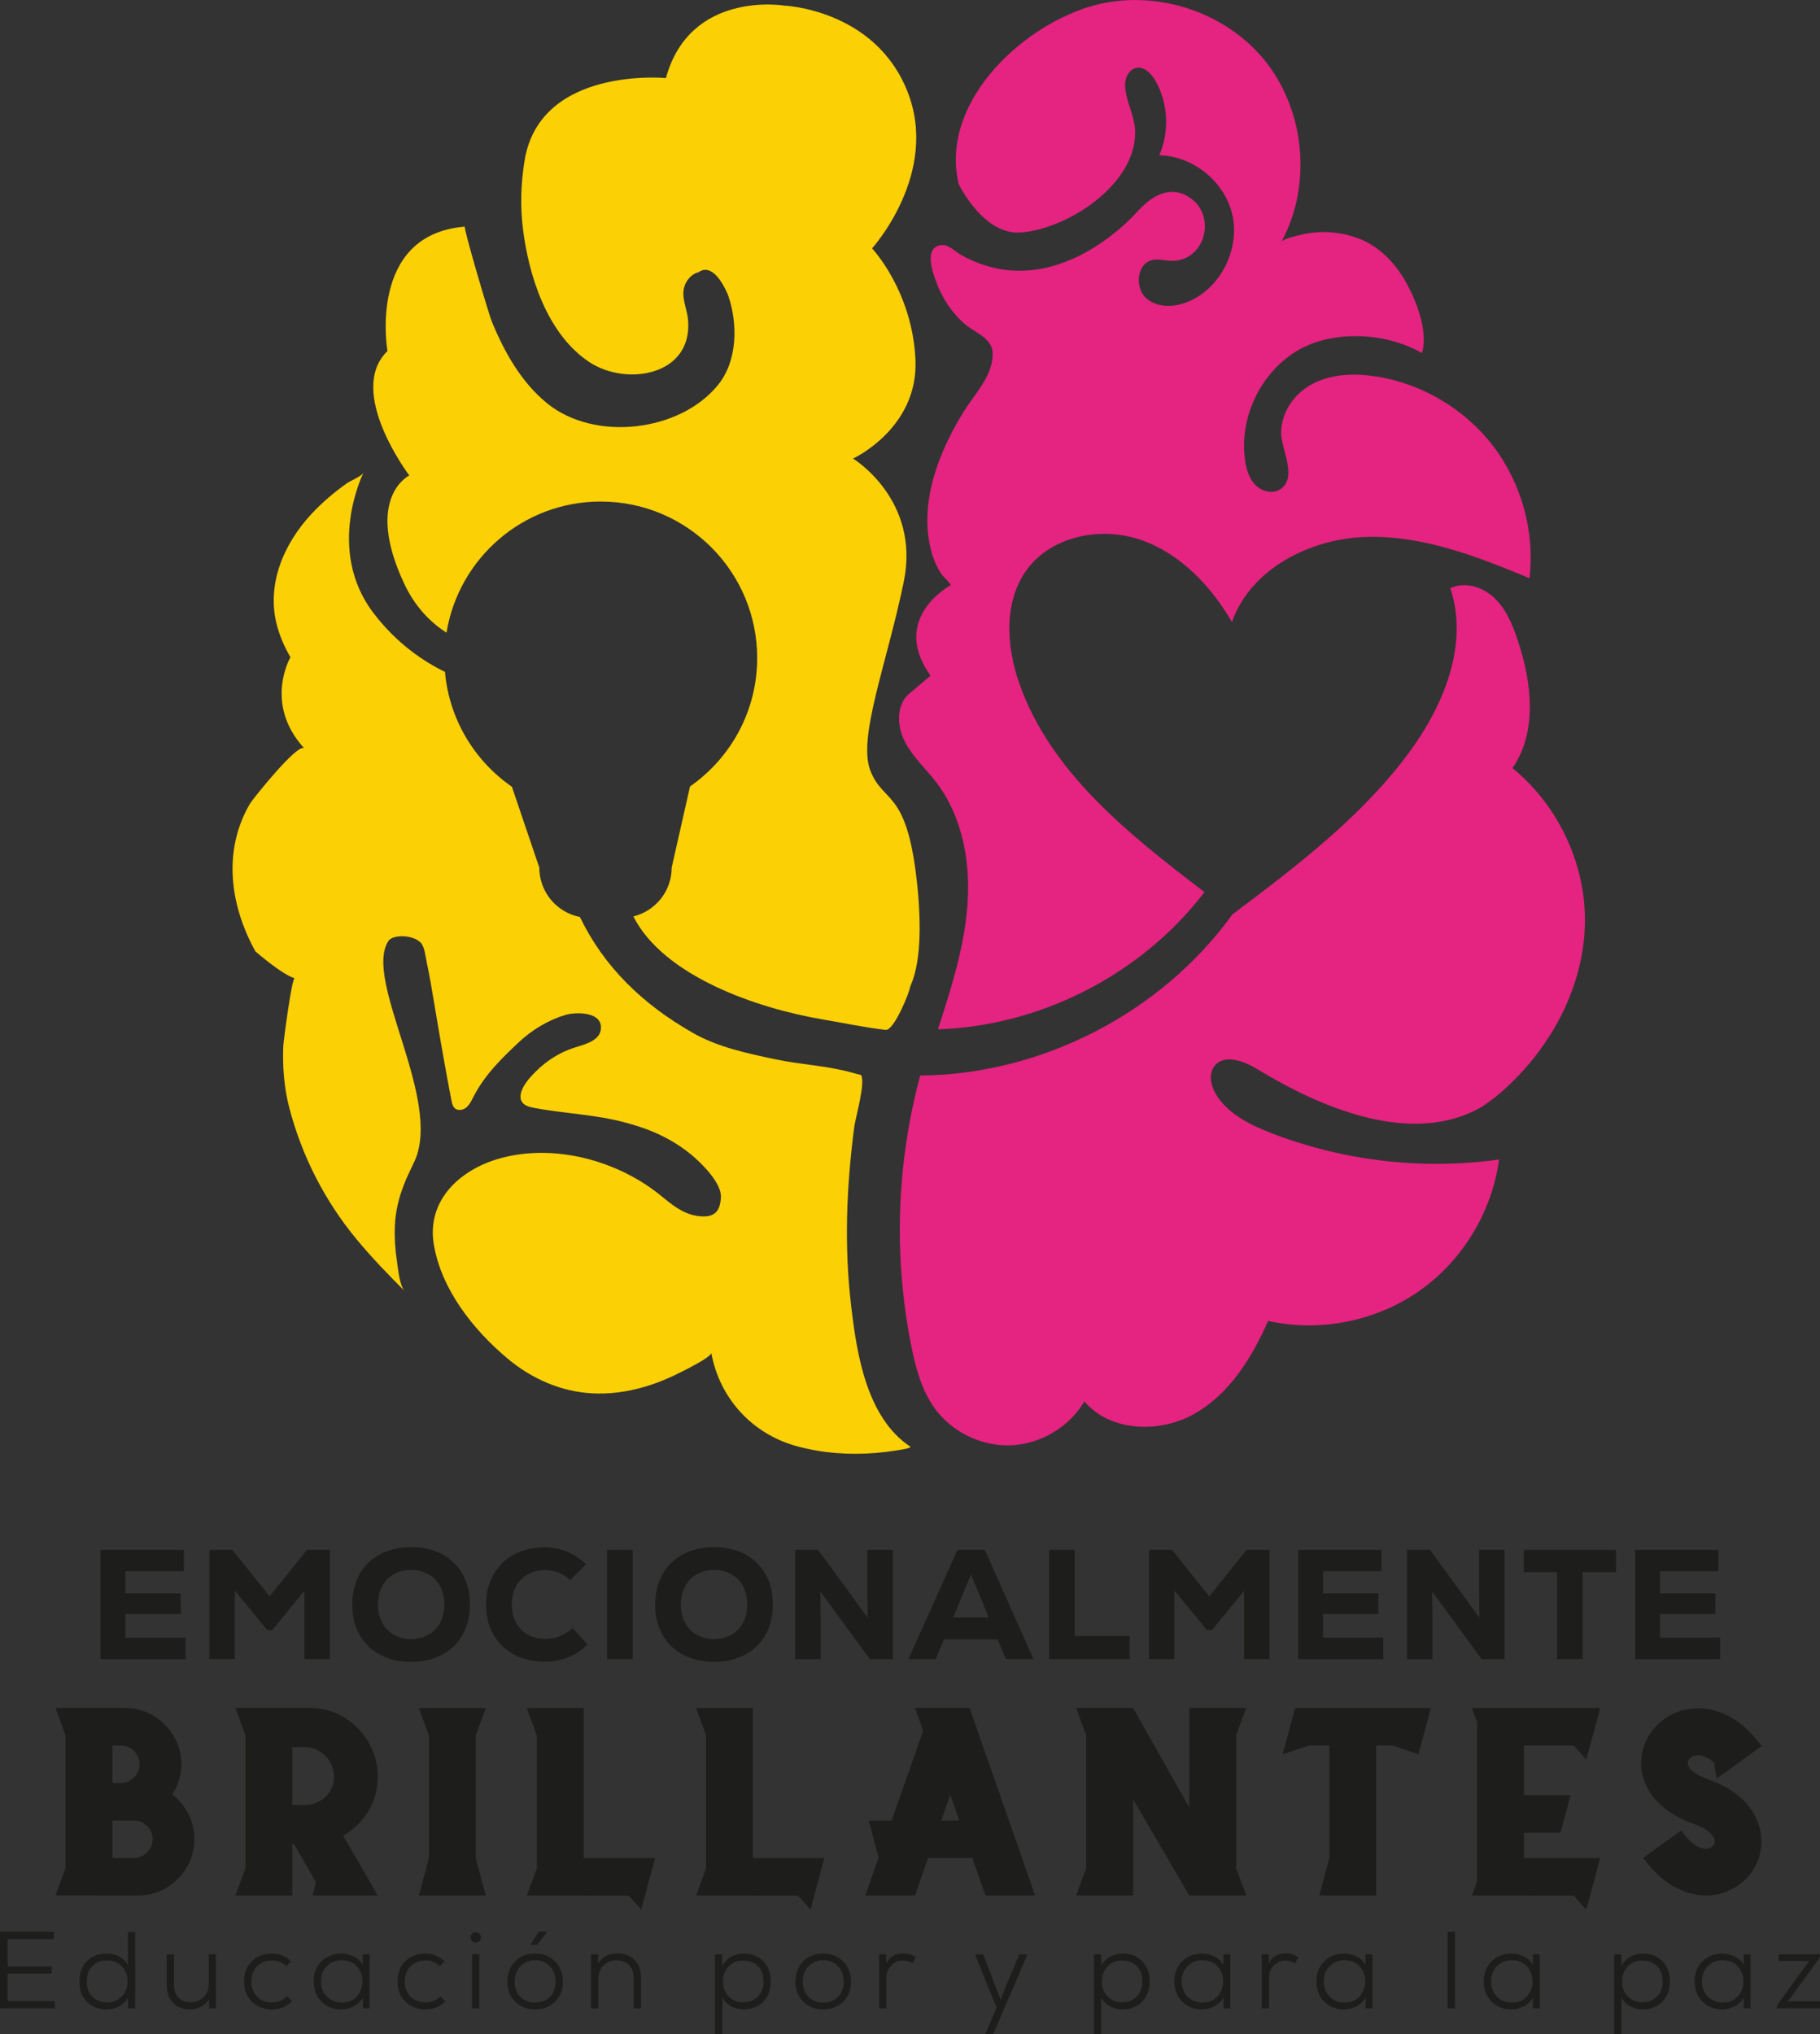 <svg xmlns="http://www.w3.org/2000/svg" id="Capa_2" data-name="Capa 2" viewBox="0 0 1627.3 1818.14"><rect x="0" y="0" width="1627.3" height="1818.14" fill="#333333" stroke="none"/><defs><style>      .cls-1 {        fill: #fff;      }      .cls-2 {        fill: #fbd005;      }      .cls-3 {        fill: #e52380;      }      .cls-4 {        fill: #0a4e4c;      }      .cls-5 {        fill: #1d1d1b;      }    </style></defs><g id="_1" data-name="1"><g><g><line class="cls-4" x1="1077.42" y1="798.2" x2="1077.41" y2="798.2"></line><path class="cls-3" d="m1271.43,315.59c-33.02-19.02-81.6-21-113.29-1.05-31.68,19.96-50.02,59.22-44.97,96.33,1.1,8.09,3.41,16.41,9.03,22.34,5.62,5.93,15.28,8.63,22.2,4.3,16.23-10.14,1.18-36.02,1.1-50.32-.09-18.51,11.65-35.35,27.56-43.83,17.15-9.15,37.66-9.88,56.87-6.95,41.33,6.3,79.89,29.17,105.25,62.41,25.36,33.24,37.22,76.48,32.38,118-46.63-19.37-95.21-38.34-145.68-36.92-50.47,1.42-103.65,28.46-120.37,76.1-18.85-32.34-46.29-61.4-81.72-73.51-35.42-12.11-79.31-3.57-101.53,26.56-20.95,28.42-18.58,68.16-6.96,101.51,27.8,79.81,98.46,135.6,165.69,186.81-56.1,73.34-146.06,119.63-238.34,122.67,11.79-36.51,23.67-73.45,26.39-111.71,2.72-38.27-4.59-78.59-27.9-109.06-9.2-12.03-20.77-22.41-27.82-35.81-7.05-13.4-8.33-31.63,2.37-42.35,6.76-5.72,13.52-11.45,20.29-17.17-36.89-51.7,18.13-80.91,18.13-80.91,0-1.43-7.11-8.04-8.1-9.47-6.78-9.84-10.28-21.83-11.88-33.54-3.97-29.03,4.33-59.03,17.13-85.85,4.34-9.1,9.2-17.83,14.28-26.04,9.82-15.87,25.88-31.61,26.05-51.51.12-14.4-15.36-18.88-24.52-26.63-11.8-9.98-20.61-23.46-25.95-37.89-3.39-9.15-11.29-30.93,4.5-33.06,6.43-.87,13,6.22,18.1,9.04,85.08,47.11,158.61-40.53,158.61-40.53,2.87-2.85,5.82-5.62,9.03-8.09,11.95-9.19,25.68-11.27,38.21-1.57,22.53,17.43,10.74,56.53-18.93,55.24-5.44-.24-10.93-1.89-16.25-.73-14.16,3.08-16.12,25.33-4.99,34.61,11.13,9.28,28.1,7.42,41,.82,26.83-13.75,42.18-46.79,35.38-76.16-6.8-29.37-35.1-52.31-65.24-52.87,9.19-21.02,7.95-46.32-3.26-66.34-3.67-6.54-10.05-13.24-17.4-11.73-6.68,1.38-10.21,9.14-9.91,15.95.64,14.2,8.79,26.88,8.99,41.27.66,47.04-60.37,86.73-102.24,89.85-33.69,2.51-55.56-43.3-55.56-43.3-16.9-71.4,53.55-138.7,115.91-158.2,55.33-17.3,120.26,2.07,157.07,46.86,36.81,44.79,43.23,112.24,15.53,163.17,1.64-3.01,12.55-5.18,15.71-6.03,5.97-1.6,12.12-2.52,18.3-2.78,12.08-.52,24.29,1.45,35.57,5.82,18.89,7.32,33.25,22.97,42.75,40.49,8.9,16.42,19.03,42.74,13.44,61.77Z"></path><path class="cls-3" d="m1124.91,956.05c55.7,33.86,138.4,69.75,200.91,32.7l10.43-7.53c52-42.19,87.47-109.25,79.87-177.41-5.06-45.35-28.46-88.38-63.76-117.29,22.54-32.64,17.21-76.97,4.59-114.58-4.57-13.63-10.27-27.43-20.67-37.37-10.4-9.93-26.61-15.05-39.57-8.82,16.83,49.77-5.68,104.67-36.89,146.93-42.57,57.64-100.67,101.57-157.93,144.66-63.47,87.97-170.63,143.21-279.11,143.98-21.23,78.57-23.97,162.06-7.95,241.85,3.95,19.67,9.27,39.66,21.1,55.86,15.57,21.32,42.2,34.05,68.56,32.78,26.36-1.27,51.65-16.5,65.1-39.21,23.2,27.35,67.39,28.7,98.56,10.94,31.16-17.75,51.29-50,65.66-82.86,46.08,10.28,96.31.35,135.01-26.69,38.71-27.04,65.3-70.79,71.5-117.59-68.45,9.54-139.31,1.3-203.75-23.68-18.45-7.15-37.3-16.41-48.28-32.88-5.42-8.12-8.32-19.67-2.15-27.24,9-11.03,26.6-3.95,38.77,3.45Z"></path><path class="cls-2" d="m537.14,448.29c77.25,0,139.87,62.62,139.87,139.87,0,47.55-23.78,89.5-60.05,114.77l-16.4,72.54c0,21.15-14.6,38.84-34.26,43.66,26.99,53.27,110.29,82.16,169.73,92.13,14.6,2.45,39.02,7.47,55.85,9.26,7.61.81,21.6-34.54,21.6-37.42s15.12-22.31,5.75-100.04c-9.36-77.73-29.5-64.78-41.02-94.29-11.52-29.51,14.75-95.37,29.87-168.78,15.12-73.41-45.34-110.12-45.34-110.12,0,0,58.66-26.99,55.78-88.53-2.88-61.54-38.81-99.33-38.81-99.33,0,0,60.77-66.94,31.62-140.35-29.15-73.41-110.12-76.65-110.12-76.65,0,0-84.21-14.03-105.8,64.78,0,0-112.28-10.8-126.32,73.41-3.74,22.47-3.72,42.55-1.68,59.93,5.04,42.82,21.56,95.08,59.19,120.29,33.29,22.3,92.92,12.35,88.61-37.47-.19-2.19-.59-4.37-1.07-6.52-2.17-9.7-5.98-19.07.34-28.61,2.25-3.4,5.98-6.55,10.05-7.49,14.83-10.47,26.61,20.94,26.61,20.94,8.66,25.2,8.31,58.16-8.97,79.58-34.16,42.35-110.51,51.05-152.84,16.76-23.24-18.82-38.49-46.09-49.66-73.37-2.67-6.52-25.71-84.54-24.04-84.67-87.45,7.02-69.19,111.2-69.19,111.2-37.34,36.17,19.52,111.2,19.52,111.2,0,0-40.49,19.43-4.86,96.09,9.72,20.92,23.4,35,38.13,44.46,10.84-66.46,68.35-117.24,137.88-117.24Z"></path><path class="cls-2" d="m761.1,1167.86c-6.41-53.96-4.31-106.6,2.71-160.69.97-7.48,10.39-40.17,6.02-46.33-2.77-.64-5.51-1.37-8.25-2.15-21.94-6.19-45.81-7.07-68.17-11.84-25.33-5.39-51.36-10.77-73.9-23.63-44.78-25.54-79.2-58.59-101.02-103.6-20.68-4.06-36.29-22.28-36.29-44.15l-24.49-72.24c-33.3-23.03-56.1-60.11-59.85-102.68-19.48-9.5-43.48-25.64-64.11-52.86-43.08-56.85-8.74-125.21-8.73-125.24-1.61,3.21-11.75,7.33-14.7,9.4-11.42,8.05-22.15,17.18-31.7,27.4-24.9,26.67-40.7,63.19-30.98,99.8,2.65,9.98,6.86,19.49,12.05,28.4,0,0-24.29,41.56,12.42,81.51-5.37-5.85-46.34,45.48-48.6,49.35-23.24,39.79-18.62,85.74,1.54,125.79,1.05,2.09,2.15,4.17,3.27,6.23,0,0,23.36,20.51,35.19,24.11-2.62-.8-10.04,56.54-10.19,60-.81,18.69.6,37.61,5.34,55.75,11.25,43.09,31.74,83.16,60.07,117.4,13.56,16.39,28.28,31.61,43.33,46.61-4.75-4.35-6.19-20.61-7.15-26.85-1.6-10.32-2.26-20.81-1.88-31.25,1-27.32,13.22-48.34,17.75-58.46,24.91-55.56-46.52-162.13-23.37-196.75,3.7-5.53,21.41-5.75,28.63,1.61,3.71,3.79,4.36,12.46,5.42,17.3,2.61,11.96,4.59,24.07,6.62,36.14,4.92,29.28,9.87,58.48,15.55,87.63.51,2.6,1.14,5.42,3.16,7.13,2.8,2.36,7.27,1.54,10.1-.78,2.83-2.32,4.47-5.76,6.13-9.03,10.09-19.75,24.54-33.98,40.39-48.9,11.99-11.28,26.37-20.09,42.19-24.82,9.41-2.81,34.18-3.1,31.54,13.52-1.54,9.66-14.75,13.02-22.54,15.41-16,4.91-29.68,14.49-40.67,27.04-8.02,9.15-15.12,23.35,1.83,26.75,28.23,5.66,56.58,5.97,84.67,13.84,9.73,2.73,34.17,9.12,57.4,28.14,8.75,7.17,27.54,25.41,26.75,38.33-.71,11.56-4.68,19.21-21.59,16.55-12.8-2.01-22.51-10.19-32.07-18-5.84-4.78-12.03-9.14-18.48-13.07-36.79-22.38-84.82-32.1-126.75-19.92-34.92,10.15-64.26,37.37-57.83,76.4,6.65,40.4,35.32,76.42,65.84,102.05,21.66,18.18,48.07,29.86,76.48,31.22,26.04,1.25,51.91-5.78,75.11-17.26,2.75-1.36,31.36-15.15,30.65-19.06,7.37,40.76,36.67,72.68,76.5,83.54,23.14,6.31,47.04,7.98,70.9,6.01,6.35-.52,12.68-1.3,18.97-2.33,2.72-.45,5.46-.87,8.14-1.5.36-.08,4.28-1.22,3.7-1.6-39.45-26.07-48.06-83.25-53.07-125.41Z"></path><path class="cls-1" d="m362.08,1154.22c.05.05.1.14.15.19.2.17.09.05-.15-.19Z"></path></g><g><path class="cls-5" d="m112.07,1463.72h53.89v19.27h-76.09v-97.73h74.55v19.13h-52.36v19.83h49.56v18.43h-49.56v21.08Z"></path><path class="cls-5" d="m274.45,1385.26h20.52v97.73h-22.76v-61.15l-28.76,35.18h-4.47l-29.04-35.32v61.29h-22.76v-97.73h20.52l33.37,41.61,33.37-41.61Z"></path><path class="cls-5" d="m339.85,1479.01c-7.96-4.23-14.1-10.22-18.43-17.94-4.33-7.72-6.49-16.71-6.49-26.94s2.16-19.22,6.49-26.95,10.47-13.7,18.43-17.94,17.19-6.36,27.71-6.36,19.76,2.12,27.71,6.36c7.96,4.23,14.1,10.21,18.43,17.94,4.33,7.73,6.49,16.71,6.49,26.95s-2.16,19.22-6.49,26.94c-4.33,7.73-10.47,13.71-18.43,17.94-7.96,4.23-17.2,6.35-27.71,6.35s-19.76-2.12-27.71-6.35Zm43.28-17.87c4.51-2.56,8-6.17,10.47-10.82,2.46-4.65,3.7-10.05,3.7-16.2s-1.23-11.54-3.7-16.2c-2.47-4.65-5.96-8.26-10.47-10.82-4.52-2.56-9.7-3.84-15.57-3.84s-11.03,1.28-15.5,3.84c-4.47,2.56-7.94,6.17-10.4,10.82-2.47,4.65-3.7,10.05-3.7,16.2s1.23,11.54,3.7,16.2c2.46,4.65,5.93,8.26,10.4,10.82,4.47,2.56,9.63,3.84,15.5,3.84s11.05-1.28,15.57-3.84Z"></path><path class="cls-5" d="m459.5,1478.8c-7.96-4.28-14.1-10.28-18.43-18.01-4.33-7.73-6.49-16.61-6.49-26.67s2.21-18.96,6.63-26.74c4.42-7.77,10.59-13.77,18.5-18.01,7.91-4.23,16.94-6.35,27.08-6.35,14.43,0,26.81,5.07,37.14,15.22l-14.1,14.1c-6.24-5.95-13.73-8.93-22.48-8.93-5.86,0-11.05,1.28-15.57,3.84-4.52,2.56-8.01,6.17-10.47,10.82-2.47,4.66-3.7,10.01-3.7,16.06s1.23,11.4,3.7,16.05c2.46,4.65,5.95,8.26,10.47,10.82,4.51,2.56,9.7,3.84,15.57,3.84,4.65,0,9.12-.84,13.4-2.51,4.28-1.68,8-4.09,11.17-7.26l13.4,14.94c-10.52,10.15-23.22,15.22-38.12,15.22-10.52,0-19.76-2.14-27.71-6.42Z"></path><path class="cls-5" d="m542.79,1385.26h22.9v97.73h-22.9v-97.73Z"></path><path class="cls-5" d="m610.71,1479.01c-7.96-4.23-14.1-10.22-18.43-17.94-4.33-7.72-6.49-16.71-6.49-26.94s2.16-19.22,6.49-26.95,10.47-13.7,18.43-17.94c7.96-4.23,17.19-6.36,27.71-6.36s19.76,2.12,27.71,6.36c7.96,4.23,14.1,10.21,18.43,17.94,4.33,7.73,6.49,16.71,6.49,26.95s-2.16,19.22-6.49,26.94c-4.33,7.73-10.47,13.71-18.43,17.94-7.96,4.23-17.2,6.35-27.71,6.35s-19.76-2.12-27.71-6.35Zm43.28-17.87c4.51-2.56,8-6.17,10.47-10.82,2.46-4.65,3.7-10.05,3.7-16.2s-1.23-11.54-3.7-16.2c-2.47-4.65-5.96-8.26-10.47-10.82-4.52-2.56-9.7-3.84-15.57-3.84s-11.03,1.28-15.5,3.84c-4.47,2.56-7.94,6.17-10.4,10.82-2.47,4.65-3.7,10.05-3.7,16.2s1.23,11.54,3.7,16.2c2.46,4.65,5.93,8.26,10.4,10.82,4.47,2.56,9.63,3.84,15.5,3.84s11.05-1.28,15.57-3.84Z"></path><path class="cls-5" d="m775.52,1385.26h22.76v97.73h-20.52l-44.26-60.45.28,26.39v34.07h-22.76v-97.73h20.52l44.26,60.73-.28-26.11v-34.62Z"></path><path class="cls-5" d="m899.36,1482.99l-7.26-17.59h-48.17l-7.26,17.59h-24.43l43.84-97.73h24.43l43.56,97.73h-24.71Zm-31.13-75.81l-16.06,38.53h31.83l-15.78-38.53Z"></path><path class="cls-5" d="m938.03,1385.26h22.9v77.07h49.15v20.66h-72.04v-97.73Z"></path><path class="cls-5" d="m1114.64,1385.26h20.52v97.73h-22.76v-61.15l-28.76,35.18h-4.47l-29.04-35.32v61.29h-22.76v-97.73h20.52l33.37,41.61,33.37-41.61Z"></path><path class="cls-5" d="m1182.92,1463.72h53.89v19.27h-76.09v-97.73h74.55v19.13h-52.36v19.83h49.56v18.43h-49.56v21.08Z"></path><path class="cls-5" d="m1322.53,1385.26h22.76v97.73h-20.52l-44.26-60.45.28,26.39v34.07h-22.76v-97.73h20.52l44.26,60.73-.28-26.11v-34.62Z"></path><path class="cls-5" d="m1444.97,1385.26v19.96h-29.88v77.77h-22.89v-77.77h-29.74v-19.96h82.51Z"></path><path class="cls-5" d="m1484.2,1463.72h53.89v19.27h-76.09v-97.73h74.55v19.13h-52.36v19.83h49.56v18.43h-49.56v21.08Z"></path></g><g><path class="cls-5" d="m49.06,1795.08H0v-68.41h48.18v6.45H6.84v24.53h39.48v6.35H6.84v24.63h42.22v6.45Z"></path><path class="cls-5" d="m120.89,1726.76v68.32h-6.35l-.2-9.58c-1.89,3.45-4.53,6.08-7.92,7.87-3.39,1.79-7.07,2.69-11.04,2.69-7.1,0-12.93-2.21-17.49-6.65-4.56-4.43-6.84-10.55-6.84-18.37s2.3-13.88,6.89-18.37c4.59-4.5,10.41-6.68,17.45-6.55,3.97-.06,7.69.8,11.14,2.59,3.45,1.79,6.06,4.38,7.82,7.77v-29.71h6.55Zm-25.12,25.51c-5.28,0-9.63,1.65-13.05,4.94-3.42,3.29-5.13,7.9-5.13,13.83s1.72,10.46,5.18,13.78c3.45,3.32,7.79,4.98,13,4.98s9.56-1.76,13.05-5.28c3.48-3.52,5.23-8.04,5.23-13.58s-1.74-9.95-5.23-13.44c-3.49-3.49-7.84-5.23-13.05-5.23Z"></path><path class="cls-5" d="m155.59,1746.8v27.07c0,5.02,1.3,8.89,3.91,11.63,2.61,2.74,6.29,4.1,11.04,4.1s8.55-1.56,11.58-4.69c3.03-3.13,4.54-7.07,4.54-11.83v-26.29h6.45v48.28h-6.06l-.2-8.11c-3.78,5.93-9.48,8.96-17.1,9.09-6.26,0-11.27-1.99-15.05-5.96-3.78-3.97-5.67-9.35-5.67-16.12v-27.17h6.55Z"></path><path class="cls-5" d="m261.14,1788.72c-4.95,4.89-10.91,7.33-17.89,7.33s-13.05-2.25-17.84-6.74c-4.79-4.49-7.18-10.59-7.18-18.27s2.36-13.77,7.08-18.23c4.72-4.46,10.7-6.69,17.93-6.69,6.65,0,12.35,2.38,17.1,7.13l-4.3,4.2c-3.52-3.45-7.75-5.18-12.71-5.18-5.34,0-9.77,1.68-13.29,5.03-3.52,3.36-5.28,7.93-5.28,13.73s1.76,10.46,5.28,13.78c3.52,3.32,7.92,4.98,13.19,4.98s9.74-1.82,13.39-5.47l4.5,4.4Z"></path><path class="cls-5" d="m324.37,1746.8h6.16v48.28h-6.06v-9.58c-2.02,3.39-4.79,5.99-8.31,7.82-3.52,1.82-7.2,2.74-11.04,2.74-7.04,0-12.9-2.31-17.59-6.94-4.69-4.63-7.04-10.68-7.04-18.18s2.36-13.42,7.08-17.98c4.72-4.56,10.6-6.84,17.64-6.84,3.91,0,7.64.9,11.19,2.69,3.55,1.79,6.21,4.32,7.96,7.57v-9.58Zm-18.96,5.28c-5.21,0-9.58,1.74-13.1,5.23-3.52,3.49-5.28,8.03-5.28,13.63s1.76,10.16,5.28,13.68c3.52,3.52,7.88,5.28,13.1,5.28,5.93,0,10.52-1.87,13.78-5.62,3.26-3.75,4.89-8.19,4.89-13.34s-1.63-9.5-4.89-13.24c-3.26-3.75-7.85-5.62-13.78-5.62Z"></path><path class="cls-5" d="m398.35,1788.72c-4.95,4.89-10.91,7.33-17.89,7.33s-13.05-2.25-17.84-6.74c-4.79-4.49-7.18-10.59-7.18-18.27s2.36-13.77,7.08-18.23c4.72-4.46,10.7-6.69,17.93-6.69,6.65,0,12.35,2.38,17.1,7.13l-4.3,4.2c-3.52-3.45-7.75-5.18-12.71-5.18-5.34,0-9.77,1.68-13.29,5.03s-5.28,7.93-5.28,13.73,1.76,10.46,5.28,13.78,7.92,4.98,13.19,4.98,9.74-1.82,13.39-5.47l4.5,4.4Z"></path><path class="cls-5" d="m420.73,1731.65c0-1.43.46-2.55,1.37-3.37.91-.81,1.99-1.22,3.22-1.22s2.33.41,3.27,1.22c.94.82,1.42,1.94,1.42,3.37s-.46,2.64-1.37,3.42c-.91.78-2.02,1.17-3.32,1.17s-2.31-.39-3.22-1.17c-.91-.78-1.37-1.92-1.37-3.42Zm7.82,14.95v48.48h-6.55v-48.48h6.55Z"></path><path class="cls-5" d="m478.49,1746.11c7.1,0,13.01,2.34,17.74,7.03,4.72,4.69,7.08,10.72,7.08,18.08s-2.33,13.42-6.99,17.99c-4.66,4.56-10.6,6.84-17.84,6.84s-13.1-2.29-17.79-6.89c-4.69-4.6-7.04-10.57-7.04-17.94s2.31-13.47,6.94-18.13c4.63-4.66,10.59-6.99,17.88-6.99Zm13.15,11.34c-3.42-3.58-7.8-5.38-13.15-5.38s-9.72,1.79-13.14,5.38c-3.42,3.58-5.13,8.18-5.13,13.78s1.69,10.12,5.08,13.54c3.39,3.42,7.79,5.13,13.19,5.13s9.89-1.69,13.24-5.08c3.36-3.39,5.03-7.92,5.03-13.59s-1.71-10.2-5.13-13.78Zm-2.49-30.69l-8.8,11.53h-5.77v-.39l7.04-11.34h7.53v.2Z"></path><path class="cls-5" d="m566.54,1795.08v-27.07c0-5.14-1.39-9.07-4.15-11.77-2.77-2.7-6.63-4.06-11.58-4.06-4.63,0-8.42,1.6-11.39,4.79-2.96,3.19-4.45,7.14-4.45,11.83v26.29h-6.55v-48.28h6.25l.2,8.11c3.52-5.93,9.22-8.89,17.1-8.89,3,0,5.77.46,8.31,1.37,3.97,1.37,7.12,3.83,9.43,7.38,2.31,3.55,3.47,7.93,3.47,13.14v27.17h-6.65Z"></path><path class="cls-5" d="m639.35,1818.14v-71.34h6.35l.2,10.26c1.89-3.45,4.53-6.14,7.92-8.06,3.39-1.92,7.17-2.88,11.34-2.88,6.97,0,12.72,2.26,17.25,6.79,4.53,4.53,6.79,10.54,6.79,18.03s-2.28,13.8-6.84,18.32c-4.56,4.53-10.43,6.79-17.59,6.79-3.91,0-7.57-.91-11-2.74-3.42-1.82-6.08-4.49-7.96-8.01v32.84h-6.45Zm25.12-28.44c5.28,0,9.63-1.66,13.05-4.98,3.42-3.32,5.13-7.92,5.13-13.78s-1.68-10.42-5.03-13.68c-3.36-3.26-7.74-4.89-13.14-4.89s-9.61,1.77-13,5.33c-3.39,3.55-5.08,8-5.08,13.34s1.71,9.79,5.13,13.34c3.42,3.55,7.74,5.33,12.95,5.33Z"></path><path class="cls-5" d="m736.1,1746.11c7.1,0,13.01,2.34,17.74,7.03,4.72,4.69,7.08,10.72,7.08,18.08s-2.33,13.42-6.99,17.99c-4.66,4.56-10.6,6.84-17.84,6.84s-13.1-2.29-17.79-6.89c-4.69-4.6-7.04-10.57-7.04-17.94s2.31-13.47,6.94-18.13c4.63-4.66,10.59-6.99,17.88-6.99Zm13.15,11.34c-3.42-3.58-7.8-5.38-13.15-5.38s-9.72,1.79-13.14,5.38c-3.42,3.58-5.13,8.18-5.13,13.78s1.69,10.12,5.08,13.54c3.39,3.42,7.79,5.13,13.19,5.13s9.89-1.69,13.24-5.08c3.36-3.39,5.03-7.92,5.03-13.59s-1.71-10.2-5.13-13.78Z"></path><path class="cls-5" d="m792.2,1746.8l.39,7.92c2.8-5.8,7.92-8.7,15.34-8.7,4.04,0,7.69,1.14,10.95,3.42l-3.03,5.47c-2.48-1.69-5.25-2.54-8.31-2.54-4.17,0-7.71,1.45-10.6,4.35s-4.35,6.53-4.35,10.9v27.46h-6.55v-48.28h6.16Z"></path><path class="cls-5" d="m918.66,1746.8l-30.59,71.34h-7.13l10.16-23.65-19.35-47.69h7.33l10.26,26.68,5.37,13.88,5.47-13.88,11.24-26.68h7.23Z"></path><path class="cls-5" d="m978.08,1818.14v-71.34h6.35l.2,10.26c1.89-3.45,4.53-6.14,7.92-8.06,3.39-1.92,7.17-2.88,11.34-2.88,6.97,0,12.72,2.26,17.25,6.79,4.53,4.53,6.79,10.54,6.79,18.03s-2.28,13.8-6.84,18.32c-4.56,4.53-10.43,6.79-17.59,6.79-3.91,0-7.57-.91-11-2.74-3.42-1.82-6.08-4.49-7.96-8.01v32.84h-6.45Zm25.12-28.44c5.28,0,9.63-1.66,13.05-4.98,3.42-3.32,5.13-7.92,5.13-13.78s-1.68-10.42-5.03-13.68c-3.36-3.26-7.74-4.89-13.14-4.89s-9.61,1.77-13,5.33c-3.39,3.55-5.08,8-5.08,13.34s1.71,9.79,5.13,13.34c3.42,3.55,7.74,5.33,12.95,5.33Z"></path><path class="cls-5" d="m1093.89,1746.8h6.16v48.28h-6.06v-9.58c-2.02,3.39-4.79,5.99-8.31,7.82-3.52,1.82-7.2,2.74-11.04,2.74-7.04,0-12.9-2.31-17.59-6.94s-7.04-10.68-7.04-18.18,2.36-13.42,7.08-17.98c4.72-4.56,10.6-6.84,17.64-6.84,3.91,0,7.64.9,11.19,2.69,3.55,1.79,6.21,4.32,7.96,7.57v-9.58Zm-18.96,5.28c-5.21,0-9.58,1.74-13.1,5.23-3.52,3.49-5.28,8.03-5.28,13.63s1.76,10.16,5.28,13.68c3.52,3.52,7.88,5.28,13.1,5.28,5.93,0,10.52-1.87,13.78-5.62,3.26-3.75,4.89-8.19,4.89-13.34s-1.63-9.5-4.89-13.24c-3.26-3.75-7.85-5.62-13.78-5.62Z"></path><path class="cls-5" d="m1134.25,1746.8l.39,7.92c2.8-5.8,7.92-8.7,15.34-8.7,4.04,0,7.69,1.14,10.95,3.42l-3.03,5.47c-2.48-1.69-5.24-2.54-8.31-2.54-4.17,0-7.7,1.45-10.6,4.35-2.9,2.9-4.35,6.53-4.35,10.9v27.46h-6.55v-48.28h6.16Z"></path><path class="cls-5" d="m1220.95,1746.8h6.16v48.28h-6.06v-9.58c-2.02,3.39-4.79,5.99-8.31,7.82-3.52,1.82-7.2,2.74-11.05,2.74-7.03,0-12.9-2.31-17.59-6.94-4.69-4.63-7.04-10.68-7.04-18.18s2.36-13.42,7.09-17.98c4.72-4.56,10.61-6.84,17.64-6.84,3.91,0,7.64.9,11.19,2.69,3.55,1.79,6.21,4.32,7.96,7.57v-9.58Zm-18.96,5.28c-5.21,0-9.58,1.74-13.1,5.23-3.52,3.49-5.28,8.03-5.28,13.63s1.76,10.16,5.28,13.68c3.52,3.52,7.88,5.28,13.1,5.28,5.93,0,10.52-1.87,13.78-5.62,3.26-3.75,4.89-8.19,4.89-13.34s-1.63-9.5-4.89-13.24c-3.26-3.75-7.85-5.62-13.78-5.62Z"></path><path class="cls-5" d="m1300.88,1726.66v68.41h-6.55v-68.41h6.55Z"></path><path class="cls-5" d="m1370.57,1746.8h6.16v48.28h-6.06v-9.58c-2.02,3.39-4.79,5.99-8.31,7.82-3.52,1.82-7.2,2.74-11.05,2.74-7.03,0-12.9-2.31-17.59-6.94s-7.04-10.68-7.04-18.18,2.36-13.42,7.09-17.98c4.72-4.56,10.61-6.84,17.64-6.84,3.91,0,7.64.9,11.19,2.69,3.55,1.79,6.21,4.32,7.96,7.57v-9.58Zm-18.96,5.28c-5.21,0-9.58,1.74-13.1,5.23-3.52,3.49-5.28,8.03-5.28,13.63s1.76,10.16,5.28,13.68c3.52,3.52,7.88,5.28,13.1,5.28,5.93,0,10.52-1.87,13.78-5.62,3.26-3.75,4.89-8.19,4.89-13.34s-1.63-9.5-4.89-13.24c-3.26-3.75-7.85-5.62-13.78-5.62Z"></path><path class="cls-5" d="m1443.27,1818.14v-71.34h6.36l.19,10.26c1.89-3.45,4.53-6.14,7.92-8.06,3.39-1.92,7.17-2.88,11.34-2.88,6.97,0,12.72,2.26,17.25,6.79,4.53,4.53,6.79,10.54,6.79,18.03s-2.28,13.8-6.84,18.32c-4.56,4.53-10.42,6.79-17.59,6.79-3.91,0-7.57-.91-10.99-2.74-3.42-1.82-6.08-4.49-7.97-8.01v32.84h-6.45Zm25.12-28.44c5.28,0,9.63-1.66,13.05-4.98s5.13-7.92,5.13-13.78-1.68-10.42-5.03-13.68c-3.36-3.26-7.74-4.89-13.14-4.89s-9.61,1.77-13,5.33c-3.39,3.55-5.08,8-5.08,13.34s1.71,9.79,5.13,13.34c3.42,3.55,7.74,5.33,12.95,5.33Z"></path><path class="cls-5" d="m1559.09,1746.8h6.16v48.28h-6.06v-9.58c-2.02,3.39-4.79,5.99-8.31,7.82-3.52,1.82-7.2,2.74-11.05,2.74-7.03,0-12.9-2.31-17.59-6.94s-7.04-10.68-7.04-18.18,2.36-13.42,7.09-17.98c4.72-4.56,10.61-6.84,17.64-6.84,3.91,0,7.64.9,11.19,2.69,3.55,1.79,6.21,4.32,7.96,7.57v-9.58Zm-18.96,5.28c-5.21,0-9.58,1.74-13.1,5.23-3.52,3.49-5.28,8.03-5.28,13.63s1.76,10.16,5.28,13.68c3.52,3.52,7.88,5.28,13.1,5.28,5.93,0,10.52-1.87,13.78-5.62,3.26-3.75,4.89-8.19,4.89-13.34s-1.63-9.5-4.89-13.24c-3.26-3.75-7.85-5.62-13.78-5.62Z"></path><path class="cls-5" d="m1627.2,1746.8v2.84l-28.54,39.19h28.64v6.25h-38.6v-2.44l28.83-39.87h-27.17v-5.96h36.85Z"></path></g><g><path class="cls-5" d="m123.59,1694.21l-73.97-.12,8.95-24.34v-118.7l-8.95-24.46h62.16c9.07,0,17.46,2.27,25.17,6.8,7.71,4.53,13.84,10.64,18.37,18.31,4.53,7.68,6.8,16.09,6.8,25.23,0,9.78-2.7,18.81-8.11,27.08,6.12,4.69,10.96,10.52,14.5,17.48,3.54,6.96,5.31,14.42,5.31,22.37,0,9.07-2.27,17.46-6.8,25.17-4.53,7.72-10.64,13.84-18.31,18.37-7.68,4.53-16.05,6.8-25.11,6.8Zm-15.63-100.57c4.61,0,8.57-1.65,11.87-4.95,3.3-3.3,4.95-7.22,4.95-11.75s-1.65-8.57-4.95-11.87c-3.3-3.3-7.26-4.95-11.87-4.95h-7.4v33.52h7.4Zm11.69,67.05c4.61,0,8.57-1.65,11.87-4.95,3.3-3.3,4.95-7.26,4.95-11.87s-1.65-8.55-4.95-11.81c-3.3-3.26-7.26-4.89-11.87-4.89h-19.09v33.53h19.09Z"></path><path class="cls-5" d="m337.8,1694.21h-58.34l3.1-11.69-19.68-34.36h-1.55v46.05h-50.82l8.95-24.46v-118.7l-8.95-24.46h67.17c4.77,0,9.38.56,13.84,1.67,8.75,2.23,16.64,6.26,23.68,12.11,7.04,5.85,12.57,12.94,16.58,21.3,4.01,8.35,6.02,17.18,6.02,26.49,0,4.46-.48,8.83-1.43,13.12-1.91,8.43-5.45,16.06-10.62,22.91-5.17,6.84-11.49,12.33-18.97,16.46l31.02,53.57Zm-65.62-80.88c2.86,0,5.65-.4,8.35-1.19,5.41-1.67,9.78-4.65,13.12-8.95,3.34-4.29,5.01-9.3,5.01-15.03,0-2.94-.44-5.73-1.31-8.35-1.83-5.41-5.05-9.8-9.66-13.18-4.61-3.38-9.78-5.07-15.51-5.07h-10.86v51.78h10.86Z"></path><path class="cls-5" d="m374.5,1694.21l8.95-33.4v-109.64l-8.95-24.46h59.89l-9.07,24.46v109.64l9.07,33.4h-59.89Z"></path><path class="cls-5" d="m573.32,1706.86l-11.1-12.53-91.15-.12,8.95-24.34v-118.7l-8.95-24.46h50.82v134.09h63.83l-9.07,33.52-3.34,12.53Z"></path><path class="cls-5" d="m724.66,1706.86l-11.1-12.53-91.15-.12,8.95-24.34v-118.7l-8.95-24.46h50.82v134.09h63.83l-9.07,33.52-3.34,12.53Z"></path><path class="cls-5" d="m866.93,1526.6l58.58,167.62h-44.38l-11.69-33.52h-39.61l-11.69,33.52h-44.38l11.81-34-8.83-33.05h20.52l28.16-80.29-7.28-20.28h48.79Zm-9.19,100.57l-8.11-23.02-7.99,23.02h16.11Z"></path><path class="cls-5" d="m962.2,1526.6h50.94l50.23,89v-89h50.94l-9.07,24.46v118.7l9.07,24.46h-50.94l-50.23-86.02v86.02h-50.94l8.95-24.46v-118.7l-8.95-24.46Z"></path><path class="cls-5" d="m1279.37,1526.6l-11.09,41.4-23.26-7.87h-14.56v134.09h-50.82l8.95-33.52v-100.57h-18.25l-23.5,7.87,11.09-41.28,121.45-.12Z"></path><path class="cls-5" d="m1418.3,1706.86l-11.09-12.53-91.14-.12,4.65-12.53v-142.32l-4.65-12.65h114.64l-8.95,33.52-3.46,12.53-11.09-12.53h-44.62v44.38h41.63l-8.95,33.53h-32.69v22.67h68.12l-12.41,46.05Z"></path><path class="cls-5" d="m1525.51,1694.21c-8.51,0-16.74-1.95-24.7-5.85-11.61-5.49-22.15-14.71-31.61-27.68l33.88-24.58c7.95,10.9,15.43,16.34,22.43,16.34,2.78,0,4.89-1.03,6.32-3.1.88-1.03,1.31-2.31,1.31-3.82,0-1.67-.84-3.54-2.51-5.61-3.02-3.74-8.63-7.04-16.82-9.9-20.76-7.71-34.64-18.89-41.64-33.52-3.18-6.76-4.77-13.68-4.77-20.76,0-10.9,3.5-20.76,10.5-29.59,5.33-6.68,11.97-11.73,19.92-15.15,6.36-2.7,13.2-4.05,20.52-4.05,8.27,0,16.42,1.87,24.46,5.61,11.77,5.41,22.55,14.75,32.33,28.04l-40.21,29.11-2.51-14.44c-5.09-4.3-9.82-6.44-14.19-6.44-3.26,0-5.81,1.15-7.64,3.46-.95,1.03-1.43,2.15-1.43,3.34,0,5.49,6.24,10.5,18.73,15.03,20.92,7.56,34.99,18.97,42.23,34.24,3.18,6.76,4.77,13.84,4.77,21.23,0,10.58-3.34,20.24-10.02,28.99-5.17,6.6-11.81,11.61-19.93,15.03-6.13,2.7-12.61,4.06-19.44,4.06Z"></path></g></g></g></svg>